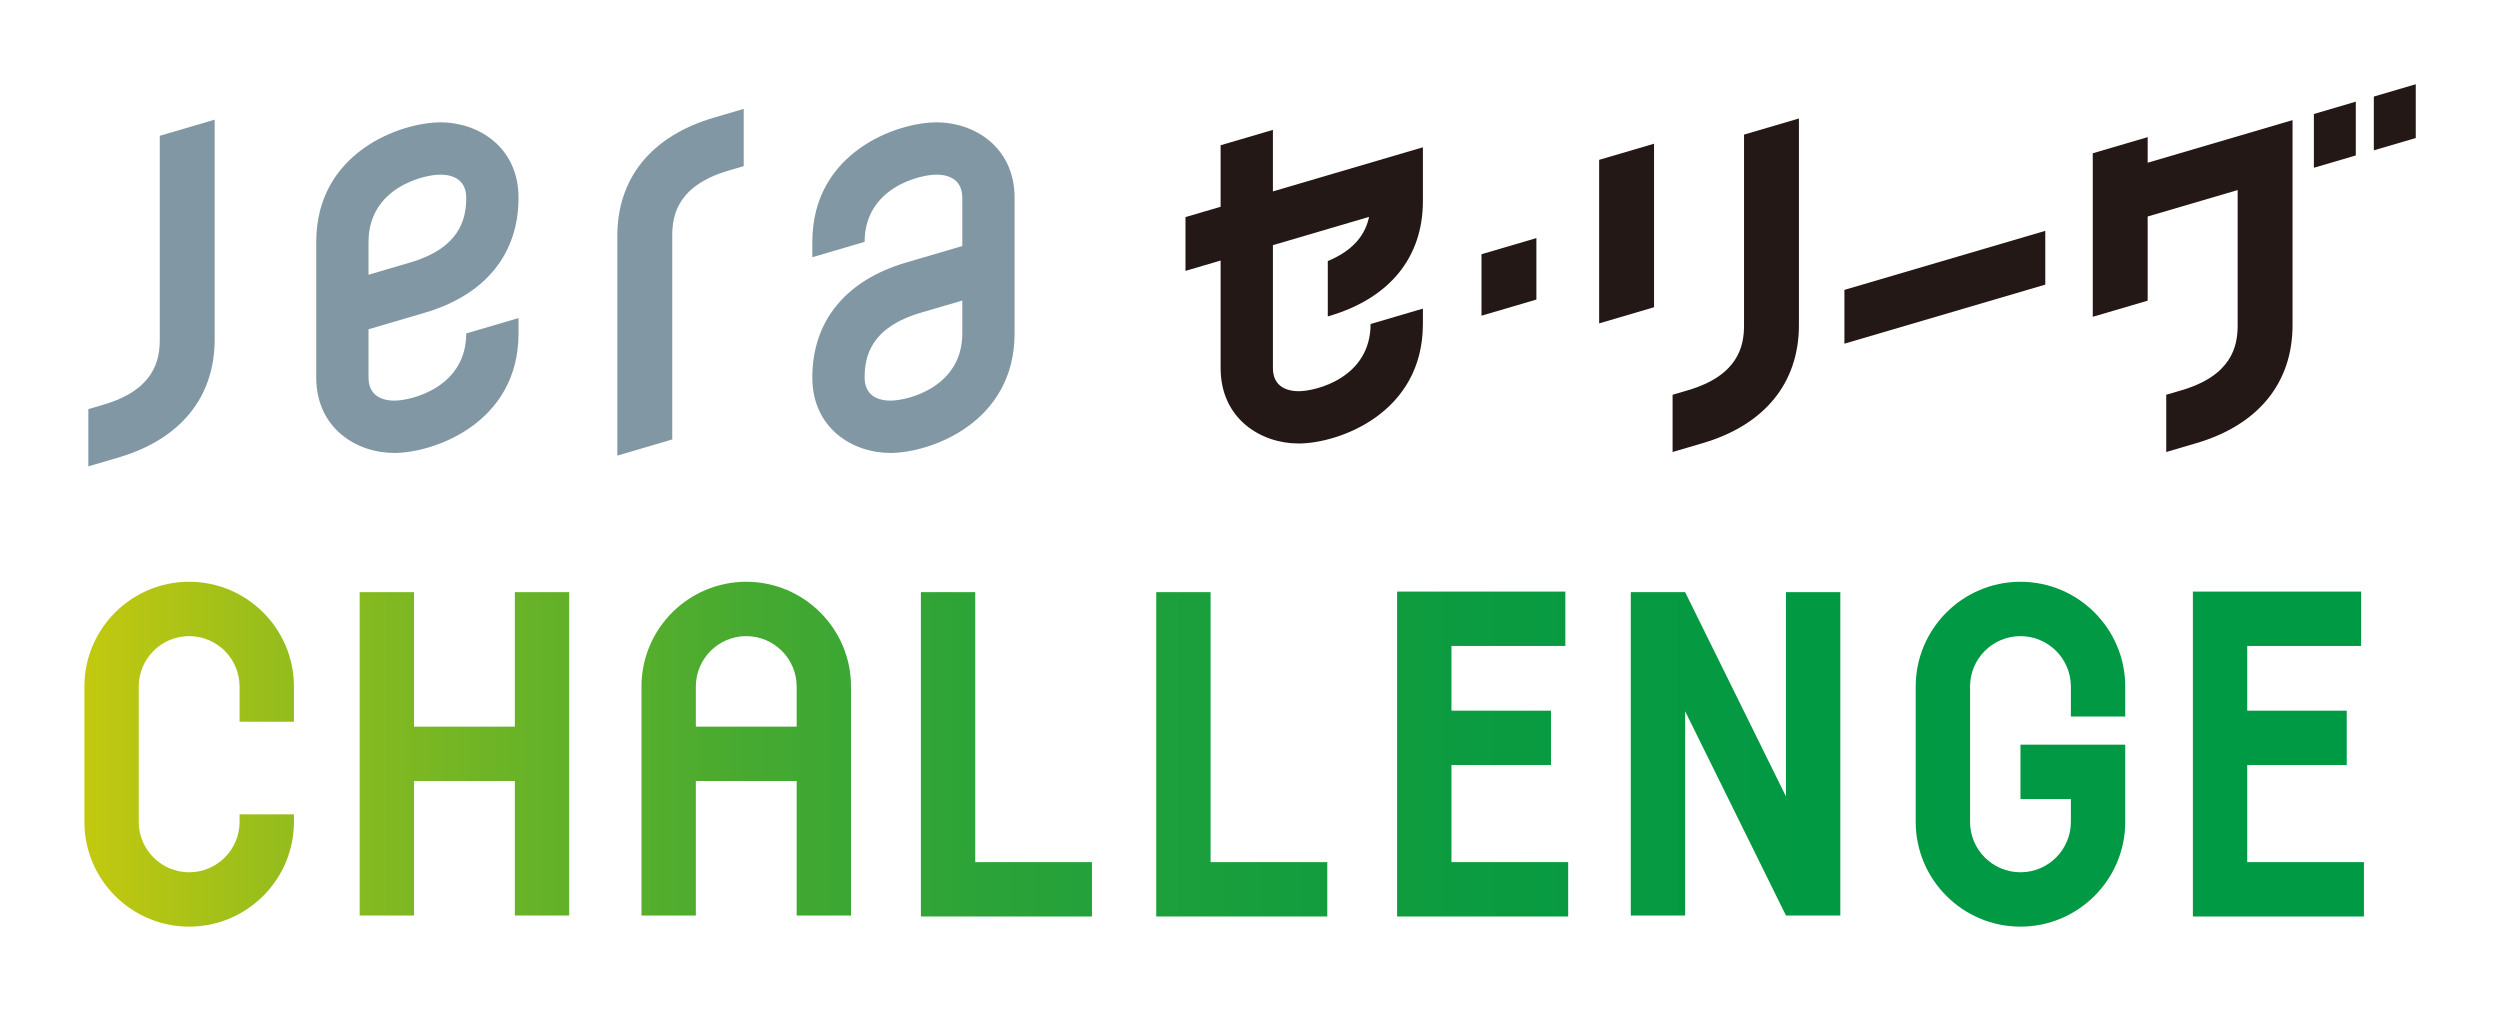 <?xml version="1.0" encoding="UTF-8"?>
<svg id="b" data-name="レイヤー 2" xmlns="http://www.w3.org/2000/svg" width="125.133mm" height="50.592mm" xmlns:xlink="http://www.w3.org/1999/xlink" viewBox="0 0 354.706 143.412">
  <defs>
    <style>
      .r {
        fill: url(#j);
      }

      .s {
        fill: url(#p);
      }

      .t {
        fill: url(#m);
      }

      .u {
        fill: url(#h);
      }

      .v {
        fill: url(#i);
      }

      .w {
        fill: url(#l);
      }

      .x {
        fill: url(#q);
      }

      .y {
        fill: url(#f);
      }

      .z {
        fill: url(#g);
      }

      .aa {
        fill: url(#n);
      }

      .ab {
        fill: url(#e);
      }

      .ac {
        fill: url(#o);
      }

      .ad {
        fill: url(#d);
      }

      .ae {
        fill: none;
      }

      .af {
        fill: #8197a3;
      }

      .ag {
        fill: #231815;
      }

      .ah {
        fill: url(#k);
      }
    </style>
    <linearGradient id="d" data-name="名称未設定グラデーション 2" x1="-18.935" y1="107.009" x2="326.089" y2="107.009" gradientUnits="userSpaceOnUse">
      <stop offset="0" stop-color="#ffd800"/>
      <stop offset=".01" stop-color="#f7d601"/>
      <stop offset=".088" stop-color="#c4c90f"/>
      <stop offset=".171" stop-color="#95bd1c"/>
      <stop offset=".257" stop-color="#6db426"/>
      <stop offset=".348" stop-color="#4bab2f"/>
      <stop offset=".444" stop-color="#2fa437"/>
      <stop offset=".547" stop-color="#1a9f3c"/>
      <stop offset=".662" stop-color="#0b9b40"/>
      <stop offset=".797" stop-color="#029943"/>
      <stop offset="1" stop-color="#094"/>
    </linearGradient>
    <linearGradient id="e" data-name="名称未設定グラデーション 2" x1="-18.935" x2="326.089" xlink:href="#d"/>
    <linearGradient id="f" data-name="名称未設定グラデーション 2" x1="-18.935" y1="106.221" x2="326.089" y2="106.221" xlink:href="#d"/>
    <linearGradient id="g" data-name="名称未設定グラデーション 2" x1="-18.935" y1="106.957" x2="326.089" y2="106.957" xlink:href="#d"/>
    <linearGradient id="h" data-name="名称未設定グラデーション 2" x1="-18.935" y1="106.957" x2="326.089" y2="106.957" xlink:href="#d"/>
    <linearGradient id="i" data-name="名称未設定グラデーション 2" x1="-18.935" y1="107.026" x2="326.089" y2="107.026" xlink:href="#d"/>
    <linearGradient id="j" data-name="名称未設定グラデーション 2" x1="-18.935" y1="107.026" x2="326.089" y2="107.026" xlink:href="#d"/>
    <linearGradient id="k" data-name="名称未設定グラデーション 2" x1="-18.935" y1="106.986" x2="326.089" y2="106.986" xlink:href="#d"/>
    <linearGradient id="l" data-name="名称未設定グラデーション 2" x1="-18.935" y1="106.957" x2="326.089" y2="106.957" xlink:href="#d"/>
    <linearGradient id="m" data-name="名称未設定グラデーション 2" x1="-18.935" y1="106.957" x2="326.089" y2="106.957" xlink:href="#d"/>
    <linearGradient id="n" data-name="名称未設定グラデーション 2" x1="-18.935" y1="104.691" x2="326.089" y2="104.691" xlink:href="#d"/>
    <linearGradient id="o" data-name="名称未設定グラデーション 2" x1="-18.935" y1="106.986" x2="326.089" y2="106.986" xlink:href="#d"/>
    <linearGradient id="p" data-name="名称未設定グラデーション 2" x1="-18.935" y1="104.691" x2="326.089" y2="104.691" xlink:href="#d"/>
    <linearGradient id="q" data-name="名称未設定グラデーション 2" x1="-18.935" y1="106.957" x2="326.089" y2="106.957" xlink:href="#d"/>
  </defs>
  <g id="c" data-name="レイヤー 1">
    <g>
      <g>
        <g>
          <g>
            <path class="af" d="m22.666,48.239c-.005,2.938-.842,7.077-7.974,9.176l-2.162.633v8.121l4.252-1.251c8.822-2.589,13.673-8.547,13.673-16.762v-31.177l-7.789,2.289v28.971Z"/>
            <path class="af" d="m60.269,44.37c8.575-2.52,13.299-8.311,13.299-16.308,0-7.197-5.704-10.704-11.068-10.704-5.64,0-17.633,4.234-17.633,16.957v19.245c0,7.197,5.707,10.706,11.068,10.706,5.638,0,17.633-4.236,17.633-16.958v-2.179l-7.42,2.179c0,7.632-7.752,9.535-10.181,9.535-2.082,0-3.681-.924-3.681-3.281v-6.846l7.983-2.345Zm-7.983-10.055c0-7.633,7.751-9.535,10.181-9.535,2.082,0,3.681.925,3.681,3.282,0,2.938-.826,7.088-7.977,9.189l-5.885,1.729v-4.666Z"/>
            <path class="af" d="m95.38,33.381c.003-2.936.836-7.074,7.977-9.175l2.162-.635v-8.121l-4.257,1.252c-8.819,2.591-13.673,8.544-13.673,16.763v31.177l7.791-2.292v-28.97Z"/>
            <path class="af" d="m132.887,17.358c-5.638,0-17.633,4.234-17.633,16.957v2.18l7.42-2.18c0-7.633,7.752-9.535,10.181-9.535,2.082,0,3.678.925,3.678,3.282v6.845l-7.977,2.345c-8.58,2.52-13.302,8.313-13.302,16.308,0,7.197,5.707,10.706,11.065,10.706,5.64,0,17.633-4.236,17.633-16.958v-19.245c0-7.195-5.707-10.704-11.066-10.704Zm3.646,29.949c0,7.632-7.746,9.535-10.181,9.535-2.079,0-3.678-.924-3.678-3.281,0-2.94.829-7.089,7.974-9.191l5.885-1.729v4.666Z"/>
          </g>
          <g>
            <polygon class="ag" points="217.988 42.503 210.2 44.792 210.2 36.071 217.988 33.781 217.988 42.503"/>
            <polygon class="ag" points="290.192 32.752 261.69 41.13 261.69 48.762 290.192 40.384 290.192 32.752"/>
            <path class="ag" d="m247.449,46.202c-.005,2.936-.839,7.074-7.975,9.174l-2.162.635v8.119l4.252-1.248c8.819-2.593,13.673-8.551,13.673-16.764v-29.308l-7.789,2.289v27.104Z"/>
            <polygon class="ag" points="234.681 43.591 226.892 45.883 226.892 22.679 234.681 20.39 234.681 43.591"/>
            <path class="ag" d="m188.392,37.043v7.851l.194-.056c8.575-2.519,13.299-8.31,13.299-16.308v-7.633l-21.281,6.259v-8.729l-7.42,2.182v8.727l-4.984,1.467v7.631l4.984-1.466v15.253c0,7.198,5.707,10.704,11.066,10.704,5.638,0,17.635-4.236,17.635-16.957v-2.179l-7.422,2.179c0,7.632-7.749,9.536-10.181,9.536-2.079,0-3.678-.925-3.678-3.281v-17.438l13.641-4.011c-.47,2.213-1.883,4.623-5.853,6.267"/>
            <path class="ag" d="m304.718,23.086v-3.63l-7.789,2.289v23.204l7.789-2.29v-11.941l12.768-3.752v19.234c-.005,2.938-.839,7.08-7.974,9.176l-2.159.635v8.121l4.249-1.249c8.822-2.593,13.673-8.551,13.673-16.764v-29.075l-20.556,6.044Z"/>
            <polygon class="ag" points="334.25 14.423 328.302 16.173 328.302 23.802 334.25 22.055 334.25 14.423"/>
            <polygon class="ag" points="342.756 11.951 336.807 13.701 336.807 21.33 342.756 19.583 342.756 11.951"/>
          </g>
        </g>
        <rect class="ae" width="354.706" height="143.412"/>
      </g>
      <g>
        <path class="ad" d="m26.836,131.475c-8.197,0-14.866-6.668-14.866-14.866v-19.2c0-8.197,6.668-14.866,14.866-14.866s14.866,6.668,14.866,14.866v4.992h-7.713v-4.992c0-3.944-3.209-7.153-7.153-7.153s-7.153,3.209-7.153,7.153v19.2c0,3.944,3.209,7.153,7.153,7.153s7.153-3.209,7.153-7.153v-1.067h7.713v1.067c0,8.197-6.668,14.866-14.866,14.866Z"/>
        <path class="ab" d="m286.671,131.475c-8.197,0-14.866-6.668-14.866-14.866v-19.2c0-8.197,6.668-14.866,14.866-14.866s14.866,6.668,14.866,14.866v4.254h-7.713v-4.254c0-3.944-3.209-7.153-7.153-7.153s-7.153,3.209-7.153,7.153v19.2c0,3.944,3.209,7.153,7.153,7.153s7.153-3.209,7.153-7.153v-3.236h-7.153v-7.713h14.866v10.949c0,8.197-6.668,14.866-14.866,14.866Z"/>
        <path class="y" d="m120.745,129.898h-7.713v-32.489c0-3.944-3.209-7.153-7.153-7.153s-7.153,3.209-7.153,7.153v32.489h-7.713v-32.489c0-8.197,6.668-14.866,14.866-14.866s14.866,6.668,14.866,14.866v32.489Z"/>
        <rect class="z" x="73.045" y="84.016" width="7.713" height="45.882"/>
        <rect class="u" x="51.027" y="84.016" width="7.713" height="45.882"/>
        <polygon class="v" points="154.929 130.035 130.658 130.035 130.658 84.016 138.371 84.016 138.371 122.322 154.929 122.322 154.929 130.035"/>
        <polygon class="r" points="188.319 130.035 164.049 130.035 164.049 84.016 171.762 84.016 171.762 122.322 188.319 122.322 188.319 130.035"/>
        <polygon class="ah" points="222.496 130.035 198.225 130.035 198.225 83.937 222.096 83.937 222.096 91.65 205.938 91.65 205.938 122.322 222.496 122.322 222.496 130.035"/>
        <rect class="w" x="54.883" y="103.101" width="22.018" height="7.713"/>
        <rect class="t" x="95.351" y="103.101" width="22.018" height="7.713"/>
        <rect class="aa" x="202.081" y="100.834" width="17.976" height="7.713"/>
        <polygon class="ac" points="335.403 130.035 311.132 130.035 311.132 83.937 335.004 83.937 335.004 91.65 318.845 91.65 318.845 122.322 335.403 122.322 335.403 130.035"/>
        <rect class="s" x="314.988" y="100.834" width="17.976" height="7.713"/>
        <polygon class="x" points="253.398 84.016 253.398 112.999 239.093 84.016 231.38 84.016 231.38 129.898 239.093 129.898 239.093 100.915 253.398 129.898 261.111 129.898 261.111 84.016 253.398 84.016"/>
      </g>
    </g>
  </g>
</svg>